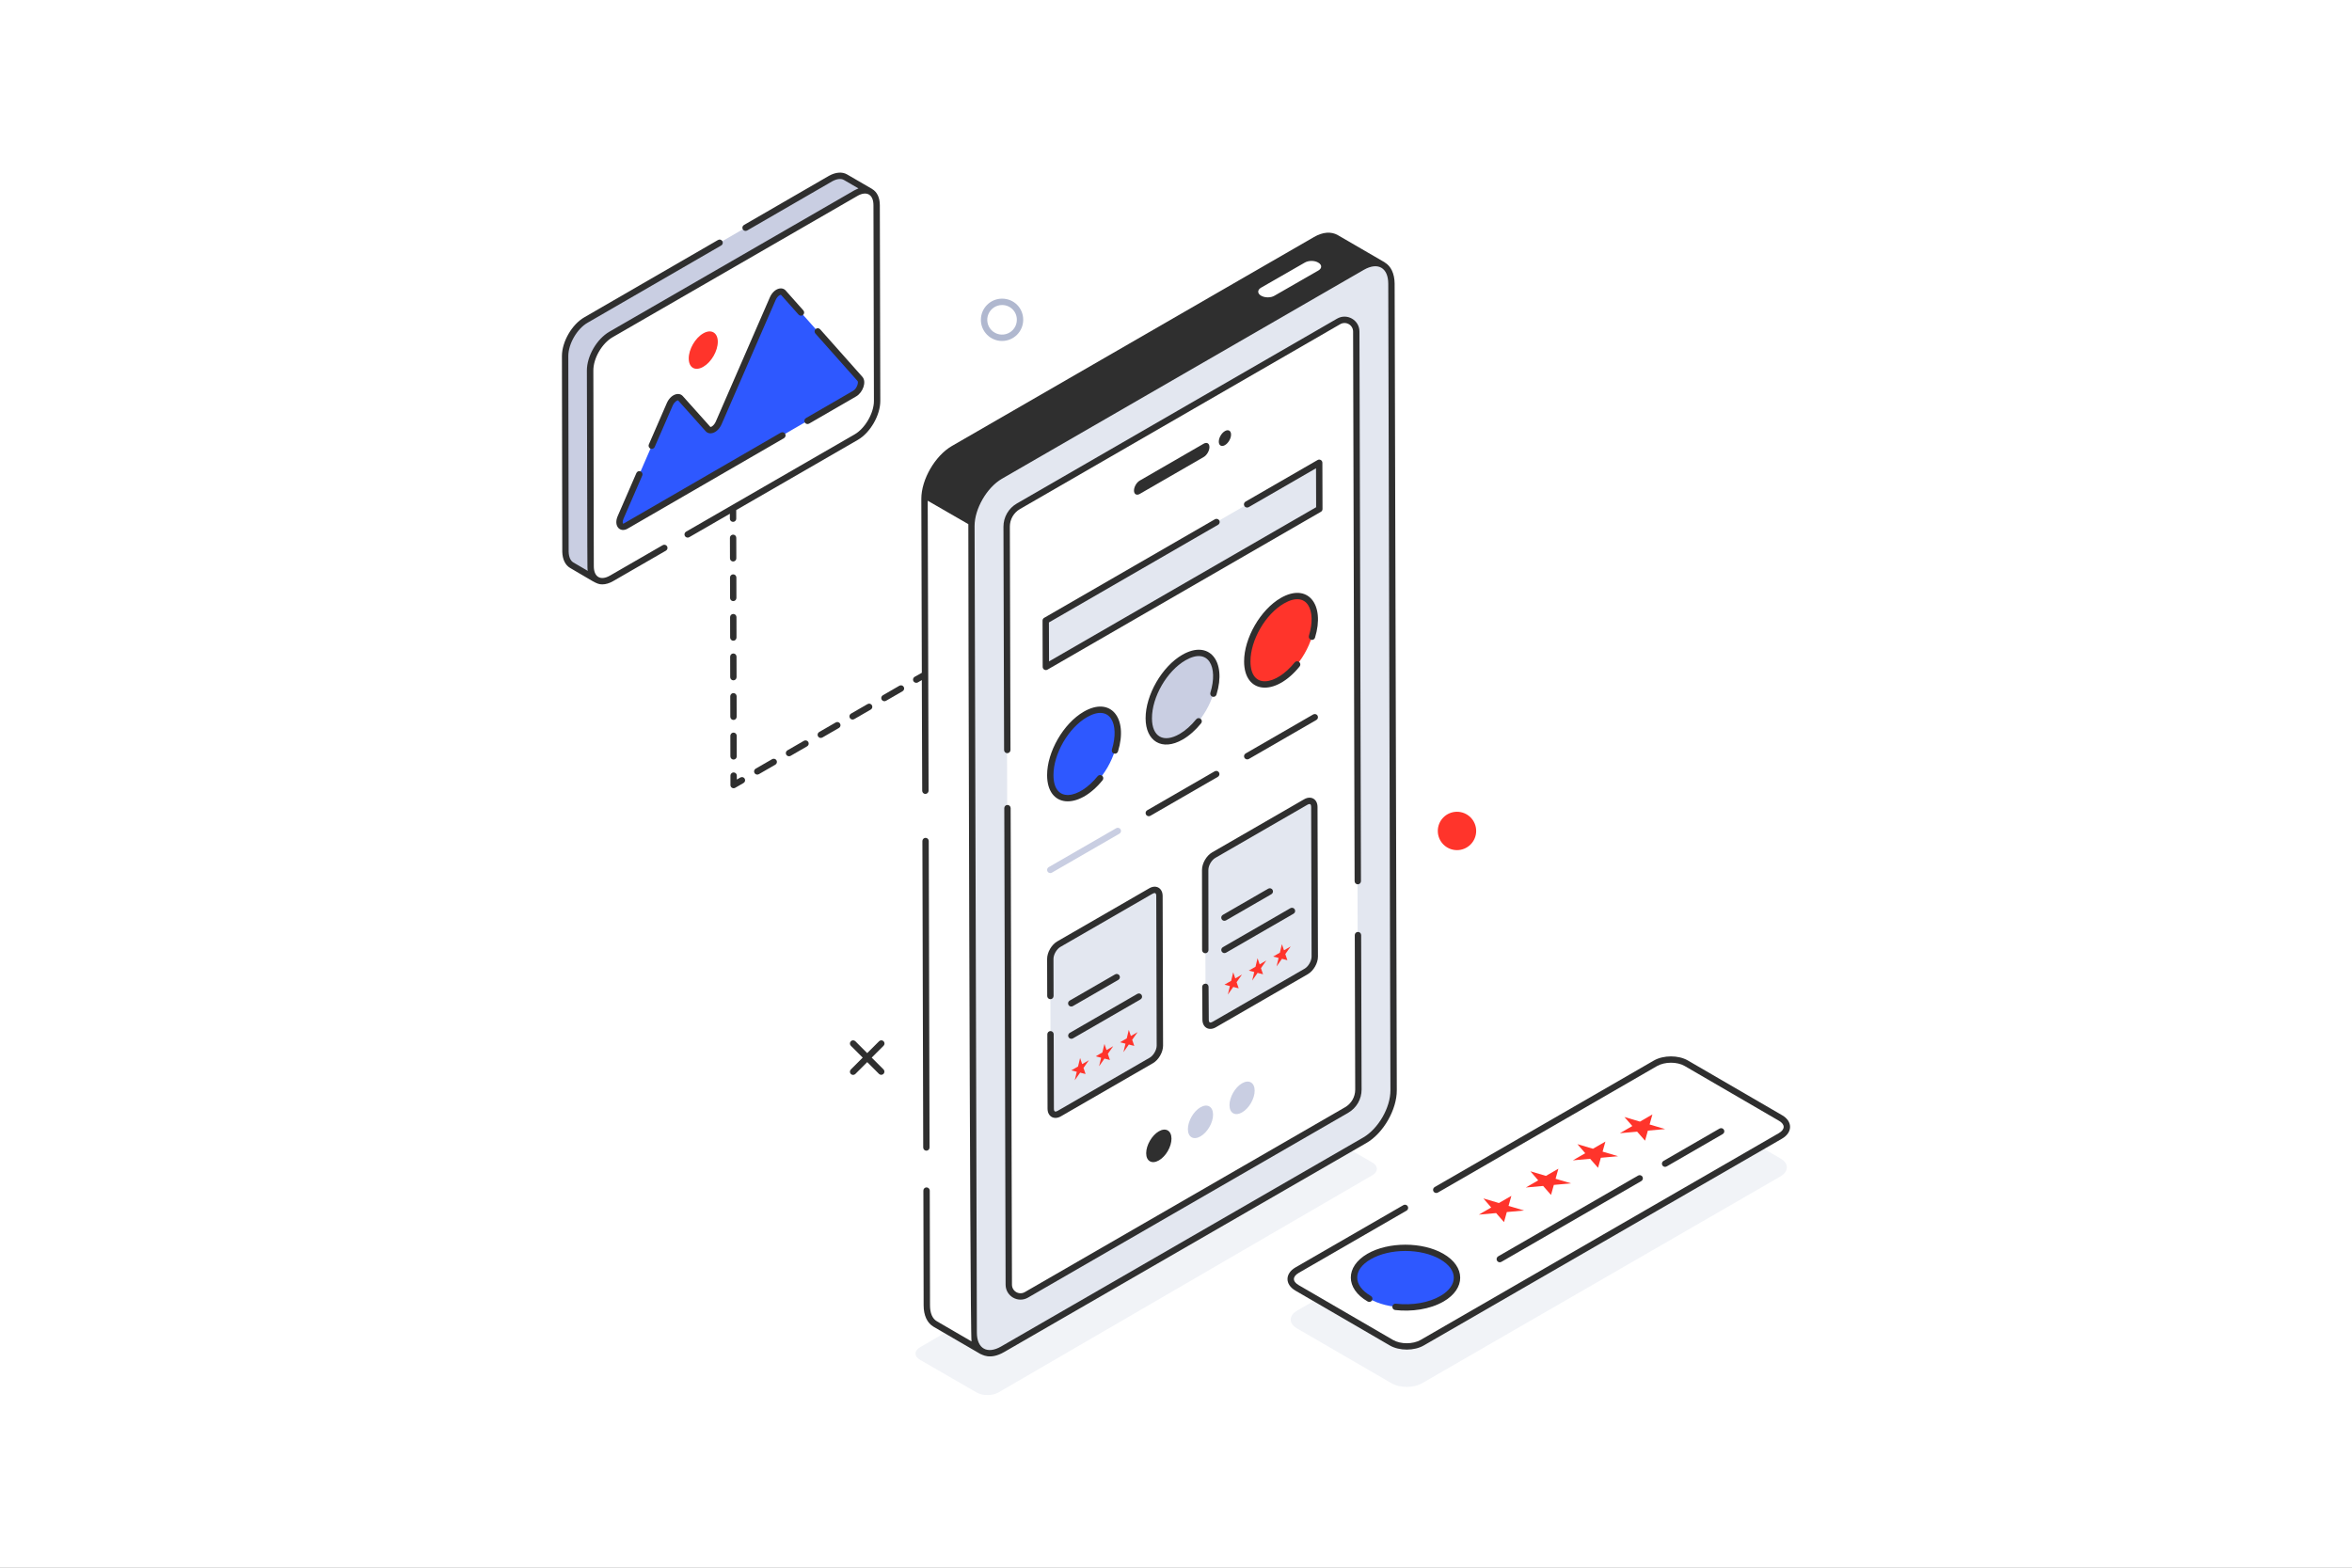 <svg width="750" height="500" viewBox="0 0 750 500" fill="none" xmlns="http://www.w3.org/2000/svg">
<rect x="0" y="0" width="750" height="500" fill="#808080" stroke="none"/>
<g clip-path="url(#clip0_122_3197)">
<path d="M750 0H0V500H750V0Z" fill="white"/>
<g opacity="0.5">
<path d="M567.732 375.218L453.492 441.159C450.73 442.743 446.382 442.743 443.7 441.159L413.596 423.689C410.874 422.104 410.915 419.586 413.637 418.001L419.853 414.427L443.7 428.233C446.382 429.818 450.729 429.818 453.492 428.233L561.556 365.877L567.772 369.493C570.494 371.074 570.453 373.633 567.732 375.218Z" fill="#E3E7F0"/>
</g>
<g opacity="0.5">
<path d="M437.648 374.812L318.37 444.12C316.46 445.217 313.332 445.217 311.422 444.12L293.343 433.679C291.433 432.582 291.474 430.794 293.384 429.702L302.363 424.463L312.316 430.271L313.531 430.963C311.865 430.028 310.85 427.956 310.85 425.031V419.546L322.875 412.559C323.452 413.082 324.182 413.407 324.956 413.487C325.731 413.566 326.511 413.396 327.183 413.001L418.919 360.023C419.122 360.144 419.361 360.226 419.568 360.348L430.253 366.523L437.647 370.789C439.557 371.887 439.516 373.719 437.648 374.812Z" fill="#E3E7F0"/>
</g>
<path d="M443.7 90.429C443.661 84.575 439.516 82.223 434.438 85.188L318.938 151.856C313.857 154.781 309.757 161.89 309.757 167.74L310.488 425.026C310.488 427.382 311.178 429.169 312.316 430.266C313.982 431.931 316.703 432.054 319.751 430.307L430.254 366.524L435.21 363.639C440.291 360.714 444.433 353.604 444.433 347.714L443.7 90.429ZM429.319 354.011L418.919 360.023L327.185 412.999C326.615 413.316 325.971 413.48 325.318 413.475C324.665 413.469 324.024 413.294 323.459 412.966C322.894 412.639 322.423 412.17 322.094 411.606C321.764 411.042 321.587 410.402 321.579 409.749L320.928 167.983C320.888 165.302 322.351 162.824 324.666 161.483L426.8 102.494C429.278 101.073 432.406 102.86 432.406 105.744L433.057 347.51C433.058 348.826 432.714 350.119 432.058 351.26C431.402 352.401 430.457 353.35 429.319 354.011Z" fill="#E3E7F0"/>
<path d="M464.6 271.141C467.979 271.141 470.718 268.402 470.718 265.023C470.718 261.644 467.979 258.905 464.6 258.905C461.221 258.905 458.482 261.644 458.482 265.023C458.482 268.402 461.221 271.141 464.6 271.141Z" fill="#FF342B"/>
<path d="M420.661 147.597L420.703 162.359L333.502 212.703L333.46 197.941L420.661 147.597Z" fill="#E3E7F0"/>
<path d="M403.279 218.321C399.869 218.321 397.743 215.502 397.73 210.965C397.71 203.856 402.728 195.17 408.915 191.594C410.593 190.625 412.248 190.113 413.7 190.113C417.111 190.113 419.237 192.931 419.249 197.468C419.27 204.576 414.249 213.269 408.058 216.842C406.382 217.81 404.733 218.321 403.279 218.321Z" fill="#FF342B"/>
<path d="M340.463 254.587C337.053 254.587 334.926 251.77 334.914 247.231C334.894 240.122 339.912 231.436 346.099 227.86C347.777 226.891 349.432 226.38 350.884 226.38C354.295 226.38 356.421 229.198 356.433 233.735C356.453 240.844 351.433 249.53 345.242 253.11C343.567 254.077 341.914 254.587 340.463 254.587Z" fill="#2E58FF"/>
<path d="M371.871 236.455C368.46 236.455 366.334 233.636 366.321 229.098C366.301 221.99 371.319 213.304 377.506 209.727C379.185 208.758 380.839 208.246 382.292 208.246C385.702 208.246 387.828 211.065 387.842 215.601C387.861 222.711 382.841 231.402 376.649 234.977C374.975 235.943 373.321 236.455 371.871 236.455Z" fill="#C9CEE2"/>
<path d="M334.911 278.463C334.688 278.463 334.47 278.39 334.293 278.254C334.116 278.118 333.988 277.927 333.93 277.711C333.872 277.495 333.887 277.266 333.973 277.059C334.058 276.853 334.21 276.68 334.403 276.569L355.926 264.149C356.042 264.081 356.17 264.035 356.303 264.016C356.436 263.998 356.571 264.005 356.701 264.039C356.831 264.073 356.953 264.132 357.06 264.214C357.167 264.295 357.257 264.397 357.324 264.513C357.392 264.63 357.435 264.758 357.452 264.891C357.47 265.025 357.46 265.16 357.425 265.29C357.389 265.419 357.328 265.541 357.245 265.647C357.163 265.752 357.06 265.841 356.942 265.907L335.419 278.33C335.265 278.419 335.089 278.465 334.911 278.463Z" fill="#C9CEE2"/>
<path d="M366.975 284.191C368.481 283.323 369.718 284.028 369.722 285.757L369.858 333.494C369.858 335.223 368.633 337.352 367.129 338.222L337.799 355.156C336.269 356.04 335.056 355.32 335.051 353.59L334.916 305.854C334.911 304.125 336.116 302.01 337.645 301.126L366.975 284.191Z" fill="#E3E7F0"/>
<path d="M416.368 255.8C417.872 254.931 419.109 255.637 419.115 257.365L419.249 305.102C419.249 306.832 418.025 308.962 416.52 309.83L387.188 326.764C385.658 327.648 384.445 326.928 384.441 325.199L384.305 277.462C384.305 275.733 385.506 273.618 387.034 272.735L416.368 255.8Z" fill="#E3E7F0"/>
<path d="M382.794 353.165C385.016 351.883 386.814 352.944 386.821 355.502C386.827 358.06 385.041 361.15 382.819 362.433C380.597 363.717 378.799 362.692 378.792 360.138C378.785 357.584 380.57 354.449 382.794 353.165Z" fill="#C9CEE2"/>
<path d="M396.057 345.507C398.279 344.225 400.077 345.286 400.084 347.844C400.091 350.402 398.305 353.492 396.082 354.775C393.86 356.059 392.062 355.034 392.055 352.48C392.049 349.926 393.833 346.791 396.057 345.507Z" fill="#C9CEE2"/>
<path d="M393.241 310.104L393.907 312.057L396.044 310.824L394.324 313.264L394.99 315.218L393.254 314.772L391.534 317.212L392.187 314.497L390.451 314.053L392.588 312.82L393.241 310.104Z" fill="#FF342B"/>
<path d="M401.005 305.621L401.673 307.574L403.809 306.34L402.089 308.78L402.756 310.734L401.019 310.289L399.3 312.729L399.953 310.014L398.215 309.57L400.353 308.336L401.005 305.621Z" fill="#FF342B"/>
<path d="M408.771 301.138L409.438 303.091L411.574 301.857L409.855 304.298L410.521 306.251L408.785 305.806L407.065 308.247L407.718 305.532L405.981 305.087L408.118 303.853L408.771 301.138Z" fill="#FF342B"/>
<path d="M344.415 337.438L345.082 339.391L347.218 338.158L345.5 340.598L346.166 342.551L344.429 342.106L342.71 344.546L343.362 341.831L341.626 341.387L343.762 340.154L344.415 337.438Z" fill="#FF342B"/>
<path d="M352.181 332.954L352.847 334.908L354.984 333.674L353.264 336.114L353.93 338.068L352.194 337.623L350.474 340.063L351.127 337.348L349.391 336.904L351.528 335.67L352.181 332.954Z" fill="#FF342B"/>
<path d="M359.946 328.472L360.612 330.425L362.749 329.191L361.029 331.631L361.695 333.585L359.959 333.14L358.239 335.58L358.892 332.865L357.156 332.421L359.293 331.187L359.946 328.472Z" fill="#FF342B"/>
<path d="M237.753 72.623L264.84 56.965C266.709 55.92 268.414 55.81 269.623 56.523L277.576 61.145C276.367 60.482 274.716 60.539 272.846 61.64L194.813 106.681C191.129 108.826 188.158 113.94 188.158 118.169L188.323 180.58C188.323 182.725 189.096 184.21 190.303 184.924L182.293 180.248C181.084 179.533 180.368 178.049 180.314 175.959L180.204 113.553C180.204 109.318 183.174 104.149 186.858 102.059L229.396 77.461" fill="#C9CEE2"/>
<path d="M224.244 106.326C226.797 104.851 228.883 106.089 228.891 108.977C228.899 111.959 226.828 115.5 224.273 116.975C221.676 118.475 219.634 117.306 219.626 114.324C219.613 111.439 221.646 107.826 224.244 106.326Z" fill="#FF342B"/>
<path d="M248.084 93.265C248.733 92.89 249.384 92.876 249.798 93.36L274.208 120.828C275.165 121.87 274.175 124.584 272.529 125.534L199.619 167.727C197.973 168.677 196.968 167.113 197.919 164.966L213.557 128.983C213.966 128.05 214.614 127.326 215.264 126.952C215.913 126.578 216.564 126.55 216.977 127.008L225.766 136.839C226.174 137.318 226.817 137.296 227.461 136.924C228.105 136.551 228.773 135.806 229.185 134.864L246.377 95.335C246.785 94.375 247.434 93.64 248.084 93.265Z" fill="#2E58FF"/>
<path d="M319.53 108.75C317.74 108.75 316.024 108.039 314.759 106.774C313.493 105.509 312.782 103.792 312.782 102.003C312.782 100.213 313.493 98.497 314.759 97.231C316.024 95.966 317.74 95.255 319.53 95.255C323.315 95.255 326.279 98.219 326.279 102.004C326.276 103.793 325.564 105.507 324.299 106.772C323.034 108.037 321.319 108.748 319.53 108.75ZM319.53 97.286C318.597 97.287 317.685 97.563 316.91 98.082C316.135 98.6 315.53 99.337 315.173 100.198C314.817 101.06 314.723 102.008 314.905 102.923C315.087 103.838 315.536 104.678 316.196 105.338C316.855 105.997 317.696 106.446 318.611 106.628C319.525 106.81 320.474 106.717 321.335 106.36C322.197 106.003 322.934 105.399 323.452 104.624C323.97 103.848 324.247 102.937 324.247 102.004C324.254 101.382 324.136 100.766 323.902 100.191C323.667 99.615 323.32 99.093 322.88 98.653C322.441 98.214 321.918 97.867 321.343 97.632C320.768 97.397 320.151 97.28 319.53 97.286Z" fill="#B0B8CF"/>
<path d="M464.59 407.521C464.605 402.269 457.267 397.991 448.201 397.966C439.135 397.941 431.774 402.177 431.759 407.429C431.744 412.681 439.082 416.959 448.148 416.984C457.214 417.009 464.575 412.772 464.59 407.521Z" fill="#2E58FF"/>
<path d="M295.4 367.004C295.669 367.002 295.926 366.894 296.116 366.703C296.305 366.512 296.412 366.254 296.412 365.985L296.158 268.236C296.158 268.103 296.131 267.971 296.08 267.848C296.029 267.725 295.954 267.613 295.86 267.519C295.765 267.425 295.653 267.35 295.53 267.299C295.407 267.248 295.275 267.222 295.142 267.222C294.873 267.224 294.615 267.332 294.425 267.523C294.236 267.714 294.13 267.972 294.13 268.241L294.392 365.992C294.393 366.26 294.499 366.516 294.688 366.705C294.877 366.895 295.133 367.002 295.4 367.004Z" fill="#2F2F2F"/>
<path d="M444.717 90.429C444.676 87.301 443.58 84.907 441.589 83.726C441.548 83.685 441.548 83.644 441.508 83.644L426.596 74.991C424.484 73.776 421.803 73.975 419 75.601L303.5 142.268C298.138 145.396 293.79 152.953 293.79 159.087L293.953 214.582L291.633 215.882C291.407 216.022 291.244 216.244 291.176 216.5C291.108 216.757 291.141 217.031 291.268 217.264C291.405 217.492 291.624 217.661 291.88 217.736C292.136 217.811 292.41 217.787 292.65 217.669L293.95 216.896L294.072 252.199C294.071 252.333 294.096 252.466 294.146 252.59C294.197 252.714 294.272 252.826 294.366 252.921C294.461 253.015 294.573 253.09 294.697 253.141C294.821 253.191 294.953 253.217 295.087 253.216C295.355 253.211 295.611 253.103 295.801 252.913C295.991 252.724 296.099 252.468 296.103 252.199L295.826 159.697L308.781 167.171C308.74 167.578 309.269 425.797 309.796 427.829L298.751 421.41C297.329 420.597 296.557 418.809 296.557 416.329L296.476 379.726C296.472 379.457 296.363 379.201 296.174 379.012C295.984 378.822 295.729 378.714 295.461 378.709H295.42C295.289 378.712 295.16 378.74 295.04 378.793C294.92 378.845 294.812 378.921 294.721 379.015C294.63 379.109 294.559 379.221 294.512 379.343C294.464 379.465 294.441 379.595 294.444 379.726L294.526 416.329C294.526 419.538 295.664 421.976 297.695 423.155L312.645 431.849C313.051 431.889 315.57 433.921 320.242 431.198L435.737 364.533C441.1 361.446 445.447 353.889 445.407 347.714L444.717 90.429ZM402.1 91.77L416.035 83.767C417.25 83.036 419.204 83.036 420.382 83.767C421.597 84.457 421.597 85.595 420.382 86.285L406.447 94.289C405.269 95.02 403.319 95.02 402.1 94.289C400.921 93.598 400.921 92.461 402.099 91.77H402.1ZM434.721 362.784L319.222 429.454C314.793 432.013 311.503 430.103 311.503 425.026L310.772 167.74C310.772 162.297 314.672 155.512 319.466 152.708L434.926 86.042C439.434 83.482 442.644 85.432 442.684 90.429L443.375 347.714C443.416 353.239 439.516 359.983 434.721 362.784Z" fill="#2F2F2F"/>
<path d="M433.02 297.229C432.751 297.23 432.494 297.338 432.304 297.529C432.115 297.719 432.008 297.978 432.009 298.246L432.148 347.523C432.149 348.662 431.851 349.782 431.283 350.769C430.714 351.756 429.896 352.576 428.91 353.147L326.786 412.106C326.372 412.346 325.902 412.472 325.423 412.472C324.945 412.473 324.475 412.347 324.06 412.109C323.645 411.87 323.3 411.526 323.06 411.112C322.82 410.699 322.693 410.229 322.692 409.75L322.271 257.743C322.271 257.474 322.164 257.216 321.973 257.026C321.783 256.836 321.525 256.729 321.256 256.729C320.987 256.731 320.73 256.839 320.54 257.03C320.351 257.221 320.244 257.479 320.244 257.748L320.665 409.751C320.674 413.396 324.621 415.7 327.806 413.861L429.927 354.902C431.222 354.153 432.296 353.075 433.043 351.779C433.79 350.482 434.182 349.012 434.18 347.515L434.041 298.24C434.041 298.106 434.014 297.974 433.962 297.851C433.911 297.728 433.835 297.617 433.74 297.523C433.646 297.429 433.533 297.355 433.41 297.304C433.286 297.254 433.154 297.228 433.02 297.229Z" fill="#2F2F2F"/>
<path d="M321.204 240.222C321.473 240.22 321.73 240.112 321.92 239.921C322.11 239.731 322.216 239.472 322.216 239.204L322.017 167.973C322.015 166.834 322.314 165.714 322.882 164.727C323.45 163.74 324.269 162.92 325.255 162.349L427.379 103.388C427.793 103.149 428.263 103.023 428.742 103.023C429.22 103.022 429.69 103.148 430.105 103.387C430.52 103.625 430.864 103.969 431.104 104.383C431.345 104.797 431.472 105.266 431.473 105.745L431.954 281.034C431.954 281.168 431.98 281.3 432.031 281.423C432.082 281.546 432.157 281.658 432.251 281.752C432.345 281.846 432.457 281.921 432.58 281.972C432.703 282.022 432.835 282.049 432.969 282.048C433.237 282.047 433.495 281.939 433.684 281.749C433.874 281.558 433.98 281.3 433.98 281.031L433.5 105.742C433.492 102.088 429.536 99.797 426.359 101.632L324.234 160.591C322.939 161.341 321.865 162.419 321.118 163.716C320.372 165.013 319.98 166.483 319.981 167.98L320.18 239.209C320.181 239.343 320.207 239.475 320.259 239.599C320.311 239.722 320.386 239.834 320.481 239.929C320.577 240.023 320.689 240.097 320.814 240.147C320.938 240.198 321.07 240.223 321.204 240.222Z" fill="#2F2F2F"/>
<path d="M363.453 157.527L383.823 145.767C384.845 145.176 385.668 143.751 385.664 142.577C385.661 141.403 384.833 140.93 383.81 141.52L363.441 153.281C362.426 153.866 361.603 155.3 361.606 156.466C361.61 157.633 362.438 158.114 363.453 157.527Z" fill="#2F2F2F"/>
<path d="M390.609 141.963C391.683 141.341 392.559 139.842 392.556 138.598C392.552 137.355 391.672 136.869 390.595 137.494C389.518 138.119 388.645 139.614 388.648 140.858C388.651 142.102 389.534 142.583 390.609 141.963Z" fill="#2F2F2F"/>
<path d="M277.97 337.316L281.752 333.532C281.847 333.438 281.921 333.326 281.972 333.202C282.023 333.079 282.05 332.947 282.05 332.814C282.05 332.681 282.023 332.549 281.972 332.425C281.921 332.302 281.847 332.19 281.752 332.096C281.658 332.002 281.546 331.927 281.423 331.876C281.3 331.825 281.168 331.799 281.034 331.799C280.901 331.799 280.769 331.825 280.646 331.876C280.523 331.927 280.411 332.002 280.316 332.096L276.533 335.88L272.75 332.098C272.56 331.908 272.302 331.801 272.032 331.801C271.763 331.801 271.505 331.908 271.314 332.098C271.124 332.289 271.017 332.547 271.017 332.816C271.017 333.085 271.124 333.344 271.314 333.534L275.098 337.317L271.314 341.102C271.124 341.293 271.017 341.551 271.017 341.82C271.017 342.09 271.124 342.348 271.314 342.538C271.505 342.729 271.763 342.836 272.032 342.836C272.302 342.836 272.56 342.729 272.75 342.538L276.535 338.753L280.32 342.538C280.513 342.716 280.767 342.812 281.029 342.807C281.291 342.802 281.541 342.695 281.727 342.51C281.913 342.324 282.019 342.074 282.024 341.812C282.03 341.549 281.933 341.295 281.756 341.102L277.97 337.316Z" fill="#2F2F2F"/>
<path d="M421.718 162.358L421.678 147.595C421.678 147.417 421.631 147.242 421.541 147.088C421.452 146.933 421.324 146.806 421.169 146.717C421.015 146.628 420.84 146.581 420.662 146.581C420.484 146.581 420.309 146.628 420.155 146.718L397.192 159.972C397.072 160.037 396.967 160.125 396.883 160.23C396.798 160.336 396.736 160.458 396.699 160.589C396.662 160.719 396.652 160.856 396.669 160.99C396.685 161.125 396.729 161.255 396.797 161.372C396.865 161.489 396.955 161.592 397.063 161.674C397.171 161.756 397.295 161.815 397.426 161.848C397.558 161.881 397.694 161.888 397.829 161.868C397.963 161.847 398.091 161.8 398.207 161.729L419.651 149.349L419.687 161.771L334.515 210.945L334.475 198.525L388.416 167.377C388.533 167.311 388.636 167.223 388.719 167.117C388.802 167.011 388.863 166.89 388.898 166.76C388.934 166.63 388.943 166.495 388.926 166.362C388.909 166.228 388.865 166.1 388.798 165.983C388.731 165.867 388.641 165.765 388.534 165.684C388.427 165.602 388.305 165.543 388.175 165.509C388.045 165.475 387.91 165.468 387.776 165.487C387.643 165.506 387.515 165.551 387.4 165.62L332.952 197.056C332.797 197.145 332.668 197.274 332.579 197.429C332.49 197.584 332.443 197.76 332.444 197.939L332.487 212.7C332.488 212.878 332.535 213.053 332.625 213.207C332.715 213.36 332.843 213.488 332.997 213.576C333.152 213.665 333.326 213.711 333.504 213.711C333.682 213.711 333.857 213.664 334.011 213.575L421.21 163.23C421.363 163.142 421.491 163.015 421.58 162.862C421.669 162.709 421.716 162.535 421.718 162.358Z" fill="#2F2F2F"/>
<path d="M408.407 190.715C401.94 194.448 396.699 203.527 396.715 210.966C396.74 221.275 406.546 222.306 414.422 212.555C414.506 212.451 414.569 212.332 414.606 212.204C414.644 212.076 414.656 211.942 414.642 211.809C414.628 211.676 414.588 211.548 414.524 211.431C414.461 211.314 414.375 211.21 414.271 211.126C414.167 211.042 414.048 210.98 413.92 210.942C413.792 210.904 413.658 210.892 413.525 210.906C413.393 210.92 413.264 210.96 413.147 211.024C413.03 211.088 412.926 211.174 412.843 211.278C406.905 218.634 398.774 220.044 398.747 210.962C398.727 204.176 403.515 195.882 409.423 192.472C416.83 188.2 419.894 194.638 417.376 202.807C417.303 203.063 417.333 203.337 417.46 203.571C417.587 203.804 417.801 203.979 418.055 204.057C418.309 204.136 418.584 204.111 418.82 203.989C419.057 203.868 419.236 203.658 419.32 203.406C422.627 192.657 416.946 185.788 408.407 190.715Z" fill="#2F2F2F"/>
<path d="M355.232 240.345C355.36 240.385 355.494 240.399 355.627 240.387C355.76 240.375 355.89 240.337 356.008 240.274C356.126 240.211 356.231 240.126 356.315 240.023C356.4 239.919 356.463 239.8 356.502 239.672C359.815 228.923 354.131 222.047 345.592 226.982C339.121 230.717 333.876 239.803 333.899 247.233C333.924 257.586 343.753 258.533 351.606 248.823C351.768 248.613 351.841 248.348 351.81 248.084C351.779 247.821 351.646 247.58 351.44 247.413C351.234 247.247 350.971 247.167 350.707 247.192C350.443 247.216 350.199 247.343 350.027 247.545C344.083 254.899 335.958 256.313 335.931 247.228C335.908 240.445 340.696 232.152 346.607 228.74C354.008 224.472 357.08 230.881 354.56 239.076C354.482 239.334 354.509 239.612 354.635 239.849C354.761 240.087 354.976 240.265 355.232 240.345Z" fill="#2F2F2F"/>
<path d="M386.638 222.209C386.765 222.25 386.899 222.264 387.032 222.253C387.165 222.241 387.295 222.202 387.413 222.14C387.531 222.078 387.636 221.992 387.721 221.889C387.806 221.786 387.869 221.667 387.908 221.539C391.221 210.782 385.53 203.926 376.997 208.848C370.53 212.582 365.289 221.668 365.306 229.1C365.322 236.39 370.521 239.691 377.156 235.856C379.22 234.665 381.243 232.873 383.01 230.688C383.18 230.478 383.259 230.21 383.231 229.943C383.202 229.675 383.069 229.429 382.859 229.26C382.65 229.091 382.382 229.011 382.114 229.04C381.847 229.068 381.601 229.201 381.432 229.411C379.817 231.41 377.988 233.03 376.139 234.097C371.008 237.059 367.354 234.999 367.336 229.097C367.316 222.313 372.104 214.017 378.012 210.605C385.406 206.34 388.491 212.75 385.965 220.94C385.887 221.198 385.913 221.476 386.039 221.713C386.165 221.951 386.38 222.129 386.638 222.209Z" fill="#2F2F2F"/>
<path d="M388.718 246.376C388.651 246.261 388.562 246.16 388.456 246.078C388.35 245.997 388.229 245.938 388.1 245.903C387.971 245.869 387.837 245.86 387.704 245.878C387.572 245.896 387.445 245.939 387.329 246.006L365.81 258.431C365.694 258.498 365.593 258.587 365.512 258.693C365.431 258.798 365.371 258.919 365.337 259.048C365.302 259.177 365.294 259.311 365.311 259.443C365.328 259.576 365.372 259.703 365.438 259.818C365.505 259.934 365.594 260.035 365.7 260.116C365.806 260.197 365.926 260.257 366.055 260.291C366.184 260.326 366.318 260.335 366.451 260.317C366.583 260.3 366.71 260.256 366.826 260.19L388.345 247.764C388.578 247.628 388.748 247.407 388.817 247.147C388.887 246.887 388.851 246.61 388.718 246.376Z" fill="#2F2F2F"/>
<path d="M398.239 242.059L419.755 229.631C419.873 229.565 419.976 229.476 420.058 229.37C420.141 229.265 420.202 229.143 420.238 229.014C420.273 228.884 420.283 228.749 420.265 228.615C420.248 228.482 420.205 228.354 420.137 228.237C420.07 228.121 419.98 228.019 419.873 227.938C419.766 227.856 419.644 227.797 419.514 227.763C419.384 227.729 419.249 227.721 419.116 227.74C418.983 227.759 418.855 227.804 418.739 227.873L397.223 240.299C397.104 240.364 396.999 240.452 396.914 240.558C396.829 240.664 396.767 240.785 396.73 240.916C396.693 241.046 396.683 241.183 396.7 241.317C396.717 241.452 396.76 241.582 396.828 241.699C396.896 241.817 396.986 241.919 397.095 242.001C397.203 242.083 397.326 242.142 397.458 242.175C397.589 242.209 397.726 242.215 397.86 242.195C397.994 242.174 398.122 242.127 398.238 242.057L398.239 242.059Z" fill="#2F2F2F"/>
<path d="M336.066 353.589L335.998 329.863C335.998 329.594 335.891 329.336 335.701 329.146C335.51 328.955 335.252 328.849 334.983 328.849C334.714 328.85 334.457 328.958 334.267 329.149C334.078 329.34 333.971 329.598 333.971 329.867L334.039 353.593C334.048 356.128 336.137 357.299 338.308 356.036L367.639 339.102C369.463 338.049 370.884 335.585 370.876 333.493L370.741 285.755C370.734 283.245 368.654 282.048 366.472 283.313L337.136 300.248C335.315 301.302 333.894 303.765 333.902 305.856L333.934 317.669C333.934 317.938 334.041 318.195 334.232 318.386C334.422 318.576 334.68 318.682 334.949 318.682C335.218 318.681 335.475 318.573 335.665 318.383C335.854 318.192 335.961 317.934 335.961 317.665L335.929 305.847C335.921 304.462 336.937 302.701 338.147 302.002L367.482 285.067C368.274 284.61 368.704 284.792 368.704 285.755L368.838 333.495C368.846 334.858 367.807 336.653 366.617 337.339L337.288 354.279C336.452 354.76 336.066 354.532 336.066 353.589Z" fill="#2F2F2F"/>
<path d="M385.456 325.191L385.384 314.743C385.384 314.179 384.967 313.699 384.361 313.735C384.092 313.737 383.835 313.846 383.645 314.038C383.456 314.229 383.351 314.488 383.353 314.757L383.424 325.2C383.433 327.732 385.503 328.91 387.697 327.643L417.028 310.708C418.849 309.656 420.269 307.193 420.265 305.1L420.13 257.364C420.122 254.843 418.032 253.662 415.858 254.921L386.527 271.856C384.706 272.906 383.285 275.371 383.29 277.466L383.325 303.047C383.334 303.31 383.444 303.56 383.634 303.744C383.823 303.927 384.077 304.03 384.341 304.03C384.604 304.03 384.858 303.927 385.047 303.744C385.237 303.56 385.347 303.31 385.356 303.047L385.321 277.465C385.321 276.076 386.336 274.315 387.542 273.617L416.873 256.684C417.731 256.198 418.099 256.463 418.099 257.372L418.234 305.108C418.234 306.47 417.199 308.268 416.012 308.954L386.682 325.889C385.858 326.357 385.456 326.164 385.456 325.191Z" fill="#2F2F2F"/>
<path d="M369.556 370.091C371.78 368.807 373.566 365.713 373.559 363.159C373.552 360.605 371.753 359.539 369.531 360.823C367.309 362.106 365.486 365.262 365.493 367.816C365.499 370.369 367.334 371.373 369.556 370.091Z" fill="#2F2F2F"/>
<path d="M389.57 303.477C389.706 303.71 389.928 303.88 390.188 303.95C390.448 304.019 390.725 303.983 390.959 303.849L412.478 291.422C412.596 291.357 412.699 291.268 412.781 291.162C412.864 291.057 412.925 290.935 412.961 290.806C412.996 290.676 413.006 290.541 412.988 290.407C412.971 290.274 412.928 290.146 412.86 290.029C412.793 289.913 412.703 289.811 412.596 289.73C412.49 289.648 412.367 289.589 412.237 289.555C412.107 289.521 411.972 289.513 411.839 289.532C411.706 289.551 411.578 289.596 411.462 289.665L389.943 302.091C389.71 302.226 389.54 302.448 389.47 302.707C389.401 302.967 389.437 303.244 389.57 303.477Z" fill="#2F2F2F"/>
<path d="M390.959 293.541L405.408 285.2C405.526 285.134 405.629 285.045 405.711 284.94C405.794 284.834 405.855 284.712 405.891 284.583C405.926 284.453 405.935 284.318 405.918 284.184C405.901 284.051 405.858 283.923 405.79 283.806C405.723 283.69 405.633 283.588 405.526 283.507C405.419 283.425 405.297 283.366 405.167 283.332C405.037 283.298 404.902 283.29 404.769 283.309C404.636 283.328 404.508 283.374 404.392 283.442L389.943 291.784C389.825 291.849 389.722 291.938 389.64 292.044C389.557 292.15 389.496 292.271 389.46 292.401C389.425 292.53 389.415 292.666 389.433 292.799C389.45 292.932 389.493 293.061 389.561 293.177C389.628 293.293 389.718 293.395 389.825 293.477C389.932 293.558 390.054 293.617 390.184 293.651C390.314 293.685 390.449 293.693 390.582 293.674C390.715 293.655 390.843 293.61 390.959 293.541Z" fill="#2F2F2F"/>
<path d="M340.743 330.81C340.81 330.926 340.899 331.027 341.005 331.108C341.111 331.189 341.232 331.249 341.361 331.283C341.49 331.318 341.624 331.327 341.756 331.309C341.889 331.292 342.016 331.248 342.132 331.181L363.655 318.758C363.774 318.693 363.879 318.605 363.963 318.499C364.048 318.393 364.111 318.271 364.148 318.141C364.184 318.011 364.195 317.874 364.178 317.739C364.161 317.605 364.117 317.475 364.05 317.358C363.982 317.24 363.891 317.138 363.783 317.056C363.675 316.974 363.551 316.915 363.42 316.881C363.289 316.848 363.152 316.842 363.018 316.862C362.884 316.882 362.755 316.929 362.64 317L341.112 329.427C340.881 329.563 340.713 329.784 340.644 330.043C340.575 330.302 340.611 330.578 340.743 330.81Z" fill="#2F2F2F"/>
<path d="M342.132 320.876L356.581 312.535C356.7 312.47 356.805 312.382 356.89 312.276C356.974 312.17 357.037 312.049 357.074 311.918C357.111 311.788 357.121 311.651 357.104 311.517C357.087 311.382 357.044 311.252 356.976 311.135C356.908 311.017 356.817 310.915 356.709 310.833C356.601 310.751 356.478 310.692 356.346 310.659C356.215 310.625 356.078 310.619 355.944 310.639C355.81 310.659 355.681 310.706 355.566 310.777L341.112 319.119C340.993 319.183 340.888 319.271 340.803 319.377C340.719 319.483 340.656 319.605 340.619 319.735C340.582 319.866 340.572 320.002 340.589 320.137C340.606 320.272 340.649 320.401 340.717 320.519C340.785 320.636 340.876 320.739 340.984 320.821C341.092 320.902 341.215 320.962 341.347 320.995C341.478 321.028 341.615 321.035 341.749 321.015C341.883 320.994 342.012 320.947 342.127 320.876H342.132Z" fill="#2F2F2F"/>
<path d="M233.759 166.448C234.028 166.447 234.285 166.339 234.475 166.148C234.665 165.958 234.771 165.7 234.771 165.431L234.764 162.682L273.552 140.289C277.511 138.004 280.721 132.424 280.709 127.851L280.558 65.444C280.551 63.036 279.684 61.211 278.116 60.296C278.103 60.288 278.103 60.27 278.091 60.263L270.138 55.647C268.592 54.732 266.476 54.885 264.329 56.083L237.246 71.751C237.129 71.817 237.026 71.905 236.943 72.011C236.86 72.117 236.8 72.238 236.764 72.368C236.728 72.497 236.719 72.633 236.736 72.766C236.753 72.899 236.797 73.028 236.864 73.144C236.932 73.26 237.021 73.362 237.128 73.444C237.235 73.525 237.357 73.585 237.487 73.618C237.617 73.652 237.753 73.66 237.886 73.641C238.019 73.622 238.147 73.577 238.262 73.508L265.341 57.852C266.817 57.023 268.193 56.858 269.118 57.404L273.748 60.093C273.406 60.217 272.415 60.718 272.347 60.755L194.3 105.805C190.285 108.141 187.142 113.575 187.142 118.175C187.357 184.144 187.205 180.803 187.432 182.076L182.809 179.379C181.901 178.841 181.373 177.612 181.33 175.955L181.22 113.549C181.22 109.683 184.033 104.828 187.365 102.934L229.903 78.336C230.03 78.276 230.142 78.19 230.234 78.084C230.325 77.978 230.394 77.855 230.436 77.721C230.477 77.587 230.49 77.446 230.475 77.307C230.459 77.168 230.415 77.034 230.345 76.912C230.275 76.791 230.181 76.686 230.068 76.603C229.956 76.52 229.827 76.461 229.69 76.43C229.554 76.399 229.412 76.397 229.275 76.423C229.137 76.449 229.007 76.504 228.892 76.583L186.367 101.177C182.401 103.42 179.188 108.973 179.188 113.555L179.298 175.991C179.361 178.396 180.241 180.22 181.781 181.132C189.235 185.422 190.126 186.382 192.053 186.382C193.144 186.382 194.331 186.031 195.537 185.332L212.326 175.642C212.445 175.578 212.55 175.49 212.635 175.384C212.719 175.278 212.782 175.156 212.819 175.026C212.855 174.895 212.866 174.759 212.849 174.624C212.832 174.489 212.788 174.36 212.721 174.242C212.653 174.125 212.562 174.022 212.454 173.94C212.346 173.859 212.222 173.799 212.091 173.766C211.96 173.733 211.823 173.726 211.689 173.746C211.555 173.767 211.426 173.814 211.311 173.885L194.522 183.575C191.53 185.304 189.36 184.069 189.353 180.593L189.206 118.187C189.19 114.284 191.947 109.515 195.347 107.551L273.366 62.516C276.266 60.805 278.518 61.924 278.527 65.452L278.677 127.858C278.689 131.716 275.876 136.604 272.536 138.533L218.77 169.571C218.654 169.637 218.553 169.726 218.472 169.832C218.391 169.938 218.331 170.059 218.297 170.187C218.262 170.316 218.253 170.451 218.271 170.583C218.288 170.715 218.332 170.842 218.398 170.958C218.465 171.073 218.554 171.175 218.66 171.256C218.766 171.337 218.886 171.396 219.015 171.431C219.144 171.465 219.278 171.474 219.411 171.456C219.543 171.439 219.67 171.396 219.786 171.329L232.74 163.858V165.438C232.741 165.708 232.849 165.965 233.041 166.154C233.232 166.344 233.49 166.449 233.759 166.448Z" fill="#2F2F2F"/>
<path d="M233.917 242.256C234.187 242.256 234.445 242.149 234.636 241.958C234.826 241.767 234.933 241.509 234.933 241.239L234.921 234.705C234.925 234.569 234.902 234.433 234.853 234.306C234.804 234.179 234.73 234.063 234.636 233.965C234.541 233.867 234.427 233.789 234.302 233.736C234.176 233.682 234.042 233.655 233.905 233.655C233.769 233.655 233.634 233.682 233.509 233.736C233.383 233.789 233.27 233.867 233.175 233.965C233.08 234.063 233.006 234.179 232.957 234.306C232.908 234.433 232.885 234.569 232.89 234.705L232.902 241.238C232.901 241.372 232.927 241.504 232.978 241.627C233.029 241.751 233.104 241.863 233.198 241.958C233.292 242.053 233.404 242.128 233.528 242.179C233.651 242.23 233.783 242.256 233.917 242.256Z" fill="#2F2F2F"/>
<path d="M233.839 204.352C233.972 204.352 234.104 204.326 234.228 204.274C234.351 204.223 234.463 204.148 234.557 204.054C234.651 203.959 234.726 203.847 234.777 203.724C234.828 203.601 234.854 203.468 234.854 203.335L234.842 196.801C234.833 196.537 234.722 196.287 234.533 196.104C234.343 195.92 234.09 195.818 233.826 195.818C233.562 195.818 233.309 195.92 233.12 196.104C232.93 196.287 232.819 196.537 232.811 196.801L232.823 203.335C232.823 203.469 232.849 203.601 232.9 203.724C232.951 203.848 233.026 203.96 233.12 204.054C233.214 204.149 233.326 204.224 233.45 204.275C233.573 204.326 233.705 204.352 233.839 204.352Z" fill="#2F2F2F"/>
<path d="M233.894 229.623C234.163 229.622 234.421 229.514 234.61 229.323C234.8 229.132 234.906 228.874 234.906 228.604L234.89 222.071C234.89 221.938 234.864 221.806 234.813 221.683C234.762 221.559 234.687 221.448 234.592 221.353C234.498 221.259 234.386 221.185 234.263 221.134C234.139 221.083 234.007 221.057 233.874 221.057C233.605 221.058 233.347 221.166 233.158 221.356C232.968 221.547 232.862 221.805 232.862 222.074L232.878 228.609C232.878 228.742 232.904 228.874 232.955 228.997C233.007 229.12 233.081 229.232 233.176 229.326C233.27 229.42 233.382 229.495 233.505 229.546C233.629 229.597 233.761 229.623 233.894 229.623Z" fill="#2F2F2F"/>
<path d="M233.862 216.986C234.131 216.985 234.389 216.877 234.579 216.687C234.768 216.496 234.875 216.238 234.874 215.969L234.858 209.432C234.858 209.299 234.832 209.167 234.781 209.044C234.73 208.921 234.655 208.809 234.56 208.715C234.466 208.621 234.354 208.546 234.231 208.496C234.108 208.445 233.976 208.419 233.842 208.419C233.573 208.42 233.316 208.528 233.126 208.718C232.936 208.909 232.83 209.167 232.831 209.436L232.846 215.973C232.846 216.106 232.873 216.238 232.924 216.361C232.975 216.484 233.05 216.596 233.144 216.69C233.239 216.784 233.351 216.859 233.474 216.91C233.597 216.96 233.729 216.986 233.862 216.986Z" fill="#2F2F2F"/>
<path d="M233.787 179.084C234.056 179.083 234.314 178.975 234.503 178.784C234.693 178.594 234.799 178.335 234.799 178.066L234.783 171.53C234.783 171.261 234.676 171.003 234.485 170.813C234.295 170.623 234.037 170.516 233.768 170.516C233.499 170.517 233.241 170.625 233.052 170.816C232.862 171.007 232.756 171.265 232.756 171.534L232.772 178.07C232.772 178.203 232.798 178.335 232.849 178.458C232.9 178.581 232.975 178.693 233.069 178.787C233.163 178.881 233.275 178.956 233.399 179.007C233.522 179.058 233.654 179.084 233.787 179.084Z" fill="#2F2F2F"/>
<path d="M233.81 191.718C233.944 191.718 234.076 191.692 234.199 191.641C234.323 191.589 234.435 191.514 234.529 191.42C234.623 191.325 234.698 191.213 234.749 191.089C234.8 190.966 234.826 190.834 234.826 190.7L234.814 184.165C234.805 183.901 234.694 183.651 234.505 183.468C234.315 183.284 234.062 183.182 233.798 183.182C233.535 183.182 233.281 183.284 233.092 183.468C232.902 183.651 232.791 183.901 232.783 184.165L232.795 190.701C232.795 190.835 232.821 190.967 232.872 191.09C232.923 191.213 232.997 191.326 233.092 191.42C233.186 191.515 233.298 191.589 233.421 191.641C233.544 191.692 233.676 191.718 233.81 191.718Z" fill="#2F2F2F"/>
<path d="M236.071 247.986L234.952 248.631V247.339C234.943 247.075 234.833 246.825 234.643 246.642C234.454 246.458 234.2 246.356 233.937 246.356C233.673 246.356 233.419 246.458 233.23 246.642C233.04 246.825 232.93 247.075 232.921 247.339V250.386C232.921 250.564 232.969 250.739 233.058 250.893C233.147 251.047 233.276 251.174 233.43 251.263C233.584 251.352 233.759 251.398 233.937 251.398C234.115 251.398 234.29 251.351 234.444 251.262L237.083 249.739C237.2 249.673 237.303 249.585 237.386 249.479C237.469 249.373 237.529 249.252 237.565 249.122C237.601 248.992 237.61 248.857 237.593 248.724C237.576 248.59 237.532 248.462 237.465 248.345C237.397 248.229 237.308 248.127 237.201 248.046C237.094 247.964 236.972 247.905 236.842 247.871C236.712 247.837 236.576 247.83 236.443 247.849C236.31 247.868 236.182 247.913 236.067 247.981L236.071 247.986Z" fill="#2F2F2F"/>
<path d="M256.345 236.28L251.1 239.307C250.983 239.373 250.88 239.462 250.797 239.568C250.715 239.673 250.654 239.795 250.618 239.924C250.583 240.054 250.573 240.189 250.59 240.323C250.608 240.456 250.651 240.584 250.718 240.701C250.786 240.817 250.875 240.919 250.982 241C251.089 241.082 251.211 241.141 251.341 241.175C251.471 241.209 251.607 241.217 251.74 241.198C251.873 241.179 252.001 241.134 252.117 241.065L257.361 238.037C257.478 237.971 257.581 237.883 257.664 237.777C257.747 237.671 257.808 237.55 257.843 237.42C257.879 237.291 257.888 237.155 257.871 237.022C257.854 236.889 257.81 236.76 257.743 236.644C257.676 236.528 257.586 236.426 257.479 236.344C257.372 236.263 257.25 236.204 257.12 236.17C256.99 236.136 256.854 236.128 256.721 236.147C256.588 236.166 256.46 236.211 256.345 236.28Z" fill="#2F2F2F"/>
<path d="M272.394 229.357L277.638 226.327C277.757 226.262 277.862 226.174 277.947 226.069C278.032 225.963 278.094 225.841 278.131 225.71C278.168 225.58 278.178 225.443 278.161 225.309C278.144 225.174 278.101 225.044 278.033 224.927C277.965 224.81 277.875 224.707 277.766 224.625C277.658 224.543 277.535 224.484 277.404 224.451C277.272 224.417 277.135 224.411 277.001 224.431C276.867 224.452 276.739 224.499 276.623 224.57L271.378 227.599C271.26 227.665 271.158 227.754 271.075 227.859C270.992 227.965 270.931 228.087 270.895 228.216C270.86 228.346 270.851 228.481 270.868 228.615C270.885 228.748 270.928 228.876 270.996 228.993C271.063 229.109 271.153 229.211 271.26 229.292C271.367 229.374 271.489 229.433 271.619 229.467C271.749 229.501 271.884 229.508 272.017 229.49C272.15 229.471 272.278 229.425 272.394 229.357Z" fill="#2F2F2F"/>
<path d="M286.769 218.72L281.524 221.748C281.406 221.813 281.304 221.902 281.221 222.008C281.138 222.113 281.077 222.235 281.041 222.364C281.006 222.494 280.997 222.629 281.014 222.763C281.031 222.896 281.074 223.025 281.142 223.141C281.209 223.257 281.299 223.359 281.406 223.44C281.513 223.522 281.635 223.581 281.765 223.615C281.895 223.649 282.03 223.657 282.163 223.638C282.296 223.619 282.424 223.574 282.54 223.505L287.784 220.477C287.903 220.413 288.008 220.325 288.093 220.219C288.178 220.113 288.24 219.991 288.277 219.861C288.314 219.73 288.324 219.594 288.307 219.459C288.29 219.325 288.247 219.195 288.179 219.077C288.111 218.96 288.021 218.857 287.912 218.776C287.804 218.694 287.681 218.635 287.55 218.601C287.418 218.568 287.281 218.561 287.147 218.582C287.013 218.602 286.885 218.649 286.769 218.72Z" fill="#2F2F2F"/>
<path d="M266.485 230.426L261.241 233.453C261.122 233.518 261.017 233.606 260.932 233.712C260.847 233.818 260.785 233.94 260.748 234.07C260.711 234.201 260.701 234.337 260.718 234.472C260.735 234.606 260.778 234.736 260.846 234.853C260.914 234.971 261.005 235.073 261.113 235.155C261.221 235.237 261.344 235.296 261.476 235.33C261.607 235.363 261.744 235.37 261.878 235.349C262.012 235.329 262.14 235.282 262.256 235.211L267.501 232.183C267.619 232.117 267.722 232.029 267.804 231.923C267.887 231.817 267.948 231.696 267.984 231.566C268.019 231.437 268.029 231.301 268.011 231.168C267.994 231.035 267.951 230.906 267.883 230.79C267.816 230.674 267.726 230.572 267.619 230.49C267.513 230.409 267.39 230.35 267.26 230.316C267.13 230.282 266.995 230.274 266.862 230.293C266.729 230.312 266.601 230.357 266.485 230.426Z" fill="#2F2F2F"/>
<path d="M246.209 242.134L240.964 245.16C240.731 245.295 240.561 245.517 240.491 245.777C240.421 246.037 240.458 246.314 240.593 246.547C240.727 246.78 240.949 246.95 241.209 247.02C241.469 247.09 241.746 247.053 241.979 246.919L247.227 243.891C247.344 243.825 247.447 243.737 247.53 243.631C247.613 243.525 247.674 243.404 247.709 243.274C247.745 243.145 247.754 243.009 247.737 242.876C247.72 242.743 247.676 242.614 247.609 242.498C247.542 242.382 247.452 242.28 247.345 242.198C247.238 242.117 247.116 242.058 246.986 242.024C246.856 241.99 246.72 241.982 246.587 242.001C246.454 242.02 246.326 242.065 246.211 242.134H246.209Z" fill="#2F2F2F"/>
<path d="M272.02 124.656L256.999 133.346C256.882 133.412 256.779 133.5 256.696 133.606C256.613 133.712 256.552 133.833 256.517 133.963C256.481 134.093 256.472 134.228 256.489 134.361C256.506 134.495 256.55 134.623 256.617 134.74C256.684 134.856 256.774 134.958 256.881 135.039C256.988 135.121 257.11 135.18 257.24 135.214C257.37 135.248 257.505 135.255 257.638 135.236C257.772 135.217 257.899 135.172 258.015 135.103L273.037 126.413C275.113 125.215 276.453 121.774 274.964 120.155L261.523 105.023C261.344 104.822 261.093 104.7 260.824 104.684C260.556 104.669 260.292 104.76 260.091 104.939C259.89 105.118 259.768 105.369 259.753 105.638C259.737 105.907 259.829 106.17 260.008 106.371L273.456 121.516C273.818 121.91 273.3 123.915 272.02 124.656Z" fill="#2F2F2F"/>
<path d="M208.765 142.56L214.49 129.396C214.787 128.714 215.263 128.128 215.771 127.837C216.041 127.678 216.2 127.674 216.219 127.69L224.992 137.499C226.232 138.963 228.858 138.129 230.117 135.27L247.312 95.739C247.614 95.032 248.093 94.439 248.593 94.149C248.847 94.007 248.994 94.002 249.042 94.039L254.652 100.347C254.74 100.446 254.848 100.528 254.967 100.586C255.087 100.644 255.217 100.677 255.35 100.685C255.483 100.693 255.617 100.674 255.742 100.631C255.868 100.587 255.984 100.519 256.084 100.43C256.183 100.342 256.264 100.235 256.322 100.115C256.38 99.995 256.414 99.865 256.422 99.732C256.43 99.599 256.411 99.465 256.368 99.34C256.324 99.214 256.256 99.098 256.167 98.998L250.569 92.694C249.314 91.231 246.675 92.053 245.448 94.935L228.252 134.453C227.891 135.278 227.344 135.816 226.959 136.04C226.705 136.18 226.558 136.178 226.523 136.158L217.73 126.328C216.46 124.916 213.843 125.792 212.625 128.579L206.901 141.75C206.847 141.873 206.819 142.005 206.817 142.138C206.814 142.271 206.838 142.404 206.887 142.528C206.936 142.652 207.009 142.766 207.102 142.862C207.195 142.958 207.305 143.034 207.428 143.087C207.55 143.141 207.682 143.169 207.815 143.171C207.949 143.174 208.082 143.15 208.206 143.101C208.33 143.052 208.443 142.979 208.539 142.886C208.635 142.793 208.712 142.682 208.765 142.56Z" fill="#2F2F2F"/>
<path d="M204.801 151.677C204.908 151.43 204.913 151.15 204.814 150.899C204.715 150.648 204.52 150.447 204.273 150.339C204.025 150.232 203.745 150.227 203.495 150.326C203.244 150.425 203.043 150.62 202.935 150.867L196.988 164.564C195.552 167.809 197.762 169.988 200.123 168.611L249.988 139.751C250.106 139.686 250.208 139.597 250.291 139.491C250.374 139.385 250.435 139.264 250.471 139.135C250.506 139.005 250.515 138.87 250.498 138.736C250.481 138.603 250.438 138.474 250.37 138.358C250.303 138.242 250.213 138.14 250.106 138.058C249.999 137.977 249.877 137.918 249.747 137.884C249.617 137.85 249.482 137.842 249.349 137.861C249.216 137.88 249.088 137.925 248.972 137.994L199.108 166.851C198.978 166.935 198.829 166.986 198.675 166.999C198.588 166.928 198.413 166.364 198.851 165.377L204.801 151.677Z" fill="#2F2F2F"/>
<path d="M568.305 355.708L538.236 338.236C535.208 336.48 530.428 336.487 527.353 338.261L457.48 378.603C457.247 378.738 457.077 378.96 457.007 379.22C456.937 379.48 456.974 379.757 457.108 379.99C457.243 380.223 457.465 380.394 457.725 380.463C457.985 380.533 458.262 380.496 458.495 380.362L528.369 340.019C530.829 338.601 534.8 338.583 537.212 339.993L567.281 357.466C569.295 358.636 569.269 360.227 567.206 361.421L452.997 427.362C450.561 428.766 446.609 428.766 444.197 427.362L414.133 409.889C412.04 408.674 412.132 407.128 414.16 405.959L448.501 386.133C448.621 386.068 448.726 385.981 448.81 385.875C448.895 385.769 448.957 385.647 448.994 385.516C449.031 385.386 449.041 385.249 449.024 385.115C449.008 384.98 448.964 384.851 448.896 384.733C448.828 384.616 448.738 384.513 448.63 384.431C448.522 384.35 448.398 384.29 448.267 384.257C448.135 384.224 447.999 384.217 447.864 384.237C447.73 384.258 447.602 384.305 447.486 384.376L413.14 404.204C409.731 406.169 409.667 409.649 413.104 411.649L443.171 429.12C446.207 430.881 450.97 430.878 454.01 429.12L568.218 363.18C571.652 361.202 571.673 357.669 568.305 355.708Z" fill="#2F2F2F"/>
<path d="M459.321 413.334C455.627 415.481 450.331 416.407 445.118 415.804C444.985 415.784 444.849 415.792 444.719 415.827C444.589 415.861 444.468 415.923 444.362 416.006C444.257 416.09 444.17 416.194 444.107 416.313C444.044 416.432 444.006 416.563 443.995 416.697C443.98 416.829 443.99 416.964 444.026 417.092C444.063 417.221 444.124 417.341 444.207 417.446C444.29 417.55 444.393 417.638 444.51 417.702C444.627 417.767 444.755 417.808 444.888 417.823C450.048 418.413 455.952 417.641 460.345 415.092C467.405 410.991 467.392 404.006 460.262 399.887C453.564 396.014 442.694 396.021 436.028 399.887C428.959 403.998 428.991 410.983 436.108 415.09C436.224 415.16 436.352 415.208 436.486 415.228C436.62 415.248 436.757 415.242 436.888 415.208C437.02 415.175 437.143 415.116 437.251 415.034C437.359 414.952 437.45 414.85 437.518 414.732C437.586 414.615 437.629 414.485 437.646 414.35C437.663 414.216 437.653 414.079 437.616 413.949C437.579 413.818 437.516 413.697 437.432 413.591C437.347 413.485 437.242 413.397 437.123 413.332C431.367 410.008 431.341 404.961 437.052 401.644C443.146 398.097 453.105 398.1 459.246 401.644C465.01 404.978 465.028 410.021 459.321 413.334Z" fill="#2F2F2F"/>
<path d="M531.487 372.012L549.317 361.716C549.436 361.652 549.541 361.564 549.626 361.458C549.71 361.352 549.773 361.23 549.81 361.1C549.847 360.969 549.857 360.833 549.84 360.698C549.823 360.564 549.78 360.434 549.712 360.316C549.644 360.199 549.553 360.096 549.445 360.015C549.337 359.933 549.214 359.874 549.082 359.84C548.951 359.807 548.814 359.8 548.68 359.821C548.546 359.841 548.417 359.888 548.302 359.959L530.472 370.254C530.353 370.319 530.248 370.407 530.164 370.513C530.079 370.619 530.016 370.741 529.98 370.871C529.943 371.001 529.932 371.138 529.949 371.273C529.966 371.407 530.01 371.537 530.078 371.654C530.145 371.772 530.236 371.874 530.344 371.956C530.452 372.038 530.576 372.097 530.707 372.131C530.838 372.164 530.975 372.17 531.109 372.15C531.243 372.13 531.372 372.083 531.487 372.012Z" fill="#2F2F2F"/>
<path d="M478.749 402.46L523.346 376.709C523.465 376.645 523.57 376.557 523.655 376.451C523.739 376.345 523.802 376.223 523.839 376.093C523.875 375.962 523.886 375.826 523.869 375.691C523.852 375.557 523.808 375.427 523.741 375.309C523.673 375.192 523.582 375.089 523.474 375.008C523.366 374.926 523.243 374.866 523.111 374.833C522.98 374.8 522.843 374.793 522.709 374.814C522.575 374.834 522.446 374.881 522.331 374.952L477.733 400.702C477.617 400.769 477.516 400.857 477.435 400.963C477.354 401.069 477.295 401.19 477.26 401.319C477.226 401.448 477.217 401.582 477.234 401.714C477.252 401.846 477.295 401.974 477.362 402.089C477.429 402.205 477.517 402.306 477.623 402.387C477.729 402.468 477.85 402.528 477.979 402.562C478.107 402.597 478.242 402.605 478.374 402.588C478.506 402.57 478.634 402.527 478.749 402.46Z" fill="#2F2F2F"/>
<path d="M517.994 356.262L520.513 359.137L516.543 361.428L522.053 360.934L524.571 363.809L525.468 360.605L530.978 360.11L526.022 358.643L526.919 355.438L522.95 357.729L517.994 356.262Z" fill="#FF342B"/>
<path d="M488.009 373.573L490.501 376.464L486.559 378.741L492.068 378.246L494.586 381.121L495.483 377.917L500.992 377.423L496.037 375.955L496.934 372.75L492.965 375.041L488.009 373.573Z" fill="#FF342B"/>
<path d="M503.003 364.917L505.494 367.808L501.551 370.084L507.061 369.589L509.578 372.465L510.476 369.26L515.985 368.766L511.029 367.298L511.927 364.094L507.958 366.385L503.003 364.917Z" fill="#FF342B"/>
<path d="M473.018 382.23L475.51 385.119L471.566 387.396L477.076 386.902L479.594 389.777L480.491 386.573L486 386.078L481.044 384.611L481.942 381.406L477.974 383.697L473.018 382.23Z" fill="#FF342B"/>
</g>
<defs>
<clipPath id="clip0_122_3197">
<rect width="750" height="500" fill="white"/>
</clipPath>
</defs>
</svg>
